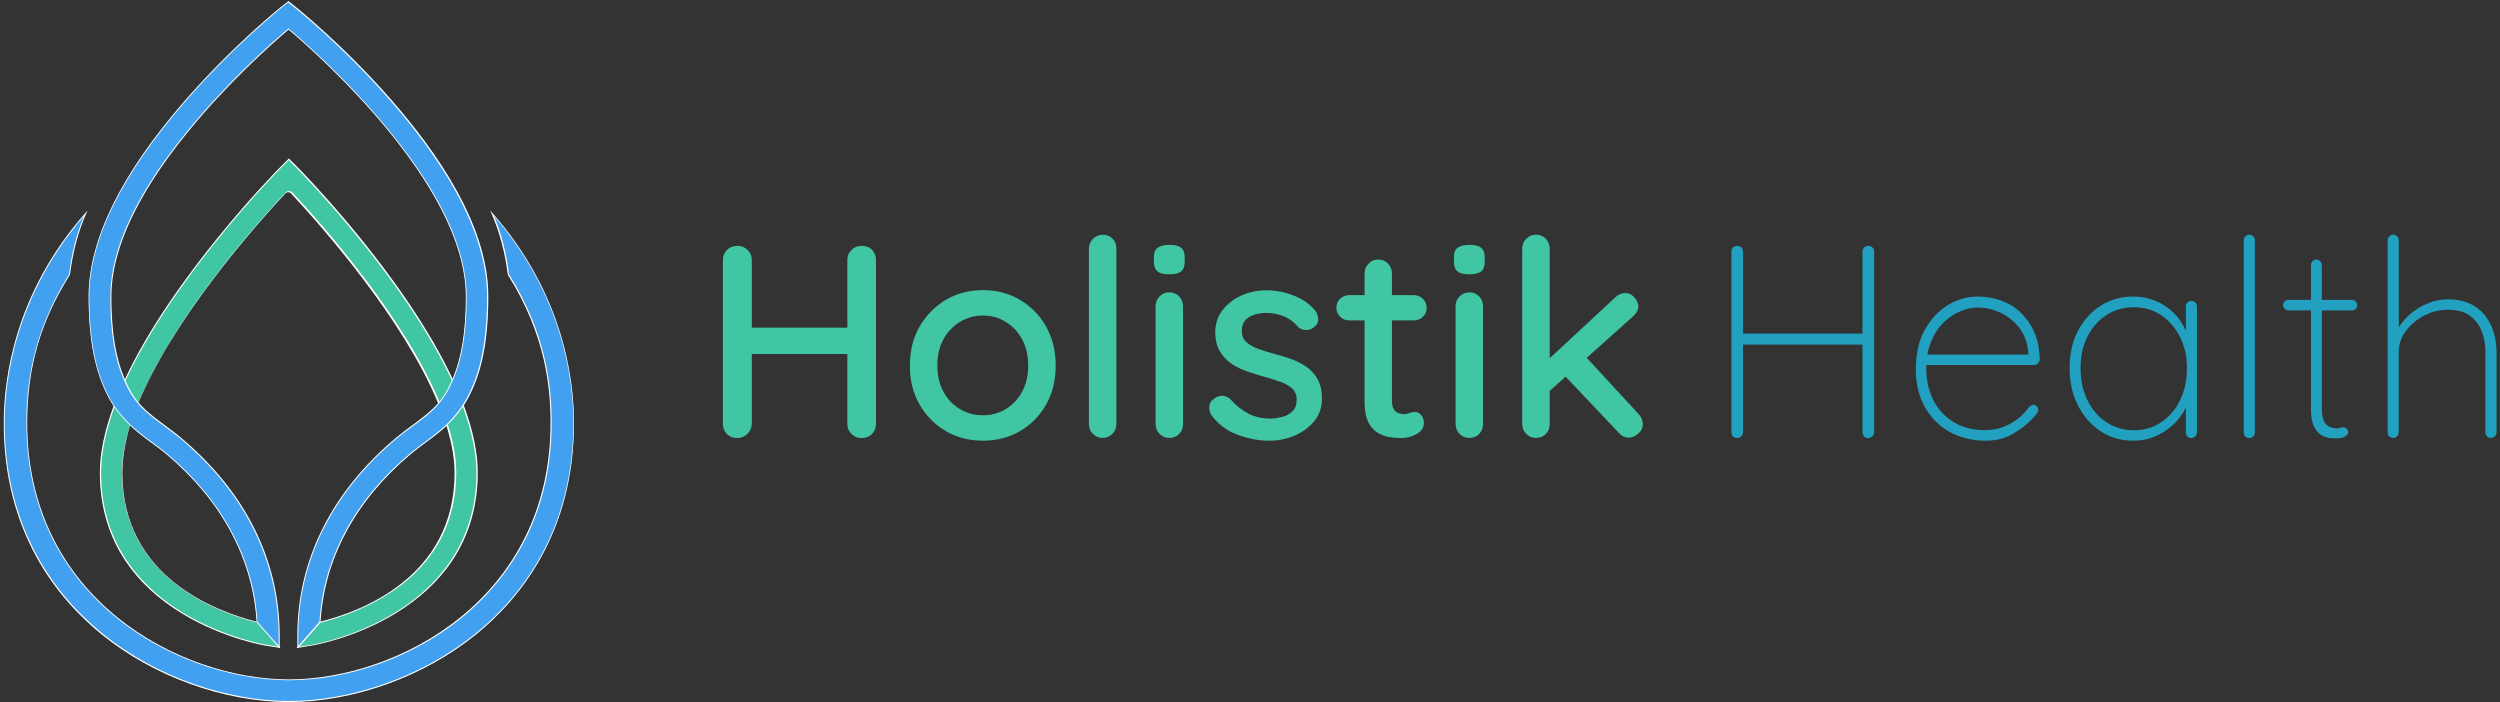 <?xml version="1.0" encoding="utf-8"?>
<!-- Generator: Adobe Illustrator 26.0.1, SVG Export Plug-In . SVG Version: 6.00 Build 0)  -->
<svg version="1.1" id="Layer_1" xmlns="http://www.w3.org/2000/svg" xmlns:xlink="http://www.w3.org/1999/xlink" x="0px" y="0px"
	 viewBox="0 0 180 50.55" style="enable-background:new 0 0 180 50.55;" xml:space="preserve">
<rect x="0" y="0" width="180" height="50.55" fill="#333333" stroke="none"/>
<style type="text/css">
	.st0{fill:#FFFFFF;}
	.st1{fill:#40C6A3;}
	.st2{fill:url(#SVGID_1_);}
	.st3{fill:url(#SVGID_00000028327112064028174510000004286244840511416247_);}
	.st4{fill:url(#SVGID_00000135663366654542364740000002067343760739586965_);}
	.st5{fill:url(#SVGID_00000065754948248815100090000017776214398531183787_);}
	.st6{fill:url(#SVGID_00000124130334896151017930000005406681394410323870_);}
	.st7{fill:#21A1BF;}
	.st8{fill:#41A0EF;}
	.st9{fill:#40C6A3;stroke:#FFFFFF;stroke-miterlimit:10;}
	.st10{fill:#41A0EF;stroke:#FFFFFF;stroke-miterlimit:10;}
	.st11{fill:#0BD8BA;}
	.st12{opacity:0.44;}
	.st13{fill:#359AD8;}
	.st14{opacity:0.17;fill:#FFFFFF;}
	.st15{opacity:0.29;fill:#FFFFFF;}
</style>
<g>
	<g>
		<g>
			<g>
				<g>
					<path class="st1" d="M34.33,34.05c0,10.45-11.86,12.4-11.98,12.42l-0.9,0.14l1.59-1.8c2.61-0.64,9.74-3.1,9.74-10.75
						c0-1.08-0.22-2.23-0.59-3.42c-0.08-0.26-0.52-1.39-0.58-1.6c-2.52-6.12-8.42-12.78-10.6-15.12c-0.13-0.14-0.34-0.14-0.47,0
						c-2.18,2.34-8.07,9-10.6,15.12c-0.06,0.21-0.5,1.34-0.58,1.6c-0.37,1.19-0.59,2.35-0.59,3.42c0,7.66,7.12,10.11,9.74,10.75
						l1.59,1.8l-0.9-0.14C19.07,46.45,7.21,44.5,7.21,34.05c0-1.52,0.38-3.15,1-4.82c0.22-0.61,0.48-1.22,0.76-1.83
						c3.46-7.45,10.85-14.98,11.26-15.39l0.51-0.51l0.03-0.03l0.03,0.03l0.51,0.51c0.41,0.41,7.8,7.94,11.26,15.39
						c0.28,0.61,0.54,1.22,0.76,1.83C33.95,30.9,34.33,32.53,34.33,34.05z"/>
				</g>
			</g>
			<g>
				<g>
					<path class="st0" d="M21.35,46.66l1.66-1.89l0.01,0c2.92-0.72,9.71-3.2,9.71-10.72c0-1.02-0.2-2.17-0.59-3.41
						c-0.04-0.14-0.18-0.51-0.32-0.87c-0.12-0.32-0.24-0.63-0.27-0.73c-2.5-6.05-8.24-12.58-10.59-15.11
						c-0.05-0.06-0.13-0.09-0.21-0.09c0,0,0,0,0,0c-0.08,0-0.15,0.03-0.21,0.09c-2.35,2.52-8.09,9.05-10.59,15.11
						c-0.03,0.1-0.14,0.4-0.27,0.73c-0.13,0.36-0.27,0.73-0.32,0.87C9,31.88,8.81,33.03,8.81,34.05c0,7.51,6.79,10,9.71,10.72
						l0.01,0l0.01,0.01l1.66,1.88l-1-0.16c-0.03,0-3.03-0.48-6.05-2.3c-1.73-1.04-3.11-2.32-4.1-3.79
						c-1.23-1.83-1.86-3.98-1.86-6.37c0-1.42,0.34-3.05,1-4.83c0.22-0.6,0.48-1.22,0.77-1.83c3.49-7.51,10.95-15.08,11.27-15.4
						l0.57-0.57l0.05,0.05l0.51,0.51c0.32,0.32,7.78,7.88,11.27,15.4c0.28,0.61,0.54,1.23,0.77,1.83c0.66,1.78,1,3.41,1,4.83
						c0,2.39-0.63,4.54-1.86,6.37c-0.99,1.47-2.37,2.74-4.1,3.79c-3.01,1.82-6.02,2.3-6.05,2.3L21.35,46.66z M23.06,44.84
						l-1.51,1.72l0.8-0.12c0.03,0,3.02-0.48,6.02-2.29c2.7-1.63,5.93-4.7,5.93-10.09c0-1.41-0.33-3.03-0.99-4.8
						c-0.22-0.6-0.48-1.22-0.76-1.83c-3.48-7.51-10.94-15.06-11.25-15.38l-0.51-0.52l0,0l-0.51,0.51
						c-0.32,0.32-7.77,7.88-11.25,15.38c-0.28,0.61-0.54,1.23-0.76,1.83c-0.66,1.78-0.99,3.39-0.99,4.8c0,5.39,3.22,8.46,5.93,10.09
						c3,1.81,5.99,2.29,6.02,2.29l0.8,0.12l-1.51-1.72c-1.28-0.32-3.73-1.09-5.85-2.75c-2.59-2.03-3.9-4.73-3.9-8.04
						c0-1.03,0.2-2.18,0.59-3.44c0.04-0.14,0.18-0.51,0.32-0.87c0.12-0.32,0.24-0.63,0.27-0.73c2.51-6.07,8.25-12.61,10.6-15.13
						c0.07-0.07,0.16-0.11,0.26-0.11c0,0,0,0,0,0c0.1,0,0.19,0.04,0.26,0.11c2.35,2.53,8.1,9.07,10.6,15.13
						c0.03,0.1,0.15,0.41,0.27,0.73c0.14,0.36,0.27,0.73,0.32,0.87c0.39,1.25,0.59,2.41,0.59,3.44c0,3.3-1.31,6.01-3.9,8.04
						C26.79,43.74,24.34,44.52,23.06,44.84z"/>
				</g>
			</g>
		</g>
		<g>
			<g>
				<path class="st8" d="M41.3,30.46c0,13.8-11.95,20.03-20.47,20.05h-0.06C12.25,50.48,0.3,44.26,0.3,30.46
					c0-3.88,1.12-9.7,5.87-15.1C5.56,16.76,5.19,18.24,5,19.76c-2.5,3.98-3.07,7.52-3.07,10.69c0,12.73,11,18.47,18.84,18.5h0.06
					c7.84-0.03,18.84-5.77,18.84-18.5c0-3.18-0.57-6.71-3.07-10.69c-0.19-1.52-0.56-3.01-1.17-4.41
					C40.18,20.76,41.3,26.58,41.3,30.46z"/>
			</g>
			<g>
				<path class="st0" d="M20.83,50.55h-0.06c-4.68-0.02-9.71-1.84-13.45-4.87c-3.22-2.61-7.05-7.37-7.05-15.22
					c0-3.15,0.76-9.31,5.88-15.13l0.16-0.18l-0.1,0.22c-0.58,1.31-0.97,2.79-1.17,4.4l-0.01,0.02c-2.12,3.38-3.07,6.67-3.07,10.67
					c0,12.69,11,18.43,18.81,18.46h0.06c7.81-0.03,18.81-5.77,18.81-18.46c0-2.48-0.32-6.29-3.07-10.67l-0.01-0.02
					c-0.2-1.61-0.6-3.09-1.17-4.4l-0.1-0.22l0.16,0.18c5.12,5.82,5.88,11.98,5.88,15.13c0,7.85-3.84,12.61-7.05,15.22
					C30.54,48.71,25.51,50.53,20.83,50.55z M6.05,15.55c-4.96,5.75-5.71,11.79-5.71,14.9c0,13.76,11.95,19.99,20.44,20.02h0.06
					c8.49-0.03,20.44-6.26,20.44-20.02c0-3.11-0.75-9.15-5.71-14.9c0.53,1.26,0.89,2.67,1.08,4.2c2.75,4.4,3.07,8.21,3.07,10.7
					c0,7.24-3.53,11.63-6.49,14.04c-3.45,2.8-8.08,4.48-12.39,4.49h-0.06c-4.31-0.02-8.94-1.69-12.39-4.49
					c-2.96-2.41-6.49-6.79-6.49-14.04c0-2.49,0.32-6.31,3.07-10.7C5.15,18.23,5.52,16.81,6.05,15.55z"/>
			</g>
		</g>
		<g>
			<g>
				<path class="st8" d="M35.13,21.34c0,0.85-0.03,1.7-0.12,2.55c-0.07,0.73-0.19,1.46-0.36,2.17c-0.16,0.63-0.36,1.26-0.62,1.86
					c-0.18,0.41-0.37,0.8-0.62,1.18c-0.23,0.35-0.48,0.68-0.76,1c-0.59,0.67-1.28,1.21-2,1.74c-0.37,0.27-0.75,0.55-1.11,0.85
					c-3.99,3.36-6.23,7.53-6.51,12.11l-1.59,1.8l0-0.88c0.01-5.38,2.46-10.28,7.06-14.15c0.39-0.33,0.8-0.62,1.19-0.91
					c0.35-0.26,0.7-0.51,1.03-0.79c0.16-0.13,0.32-0.27,0.47-0.42c0.08-0.07,0.15-0.15,0.22-0.22c0.25-0.27,0.46-0.56,0.66-0.86
					c0.2-0.31,0.35-0.63,0.49-0.97c0.69-1.54,1-3.47,1-6.05c0-7.9-10.32-17.16-12.8-19.26c-2.47,2.1-12.8,11.36-12.8,19.26
					c0,2.57,0.31,4.51,1,6.05c0.15,0.33,0.3,0.66,0.49,0.97c0.19,0.3,0.41,0.59,0.66,0.86c0.07,0.08,0.14,0.15,0.22,0.22
					c0.15,0.15,0.31,0.29,0.47,0.42c0.33,0.28,0.68,0.53,1.03,0.79c0.39,0.29,0.8,0.58,1.19,0.91c4.61,3.88,7.05,8.77,7.06,14.15
					l0,0.88l-1.59-1.8c-0.28-4.58-2.51-8.74-6.51-12.11c-0.35-0.3-0.73-0.58-1.11-0.85c-0.72-0.53-1.41-1.07-2-1.74
					c-0.28-0.31-0.53-0.65-0.76-1c-0.25-0.37-0.44-0.77-0.62-1.18c-0.26-0.6-0.47-1.22-0.62-1.86c-0.17-0.71-0.29-1.44-0.36-2.17
					c-0.09-0.85-0.12-1.7-0.12-2.55c0-4.08,2.35-8.83,6.98-14.14c3.41-3.9,6.76-6.6,6.9-6.71l0.44-0.35l0.03-0.02l0.03,0.02
					l0.44,0.35c0.14,0.11,3.49,2.81,6.9,6.71C32.78,12.51,35.13,17.27,35.13,21.34z"/>
			</g>
			<g>
				<path class="st0" d="M21.41,46.69l0-0.97c0.01-5.39,2.46-10.3,7.08-14.18c0.37-0.31,0.75-0.59,1.12-0.87l0.07-0.05
					c0.35-0.26,0.7-0.51,1.03-0.79c0.17-0.14,0.33-0.28,0.47-0.42c0.08-0.08,0.15-0.15,0.22-0.22c0.23-0.25,0.45-0.54,0.65-0.86
					c0.2-0.32,0.36-0.66,0.49-0.96c0.68-1.53,1-3.45,1-6.03c0-3.35-1.84-7.31-5.46-11.78c-2.87-3.54-6.04-6.36-7.3-7.43
					c-1.26,1.07-4.43,3.89-7.3,7.43c-3.63,4.47-5.46,8.44-5.46,11.78c0,2.59,0.32,4.5,1,6.03c0.14,0.3,0.29,0.65,0.49,0.96
					c0.2,0.32,0.42,0.61,0.65,0.86c0.07,0.07,0.14,0.14,0.22,0.22c0.14,0.14,0.29,0.27,0.47,0.42c0.33,0.28,0.68,0.53,1.03,0.79
					l0.06,0.05c0.37,0.27,0.75,0.55,1.12,0.87c4.62,3.88,7.06,8.79,7.08,14.18l0,0.97l-1.66-1.89l0-0.01
					c-0.28-4.56-2.52-8.74-6.49-12.08c-0.33-0.28-0.7-0.55-1.05-0.81l-0.06-0.04c-0.65-0.47-1.39-1.04-2.01-1.74
					c-0.28-0.32-0.54-0.65-0.76-1c-0.21-0.33-0.41-0.69-0.62-1.18c-0.25-0.57-0.46-1.19-0.62-1.86C6.7,25.4,6.58,24.69,6.5,23.89
					c-0.08-0.78-0.12-1.62-0.12-2.55c0-4.08,2.35-8.85,6.99-14.16c3.45-3.95,6.87-6.69,6.9-6.71l0.5-0.39l0.05,0.04l0.44,0.35
					c0.03,0.03,3.46,2.76,6.91,6.71c4.64,5.31,6.99,10.08,6.99,14.16c0,0.93-0.04,1.77-0.12,2.55c-0.08,0.79-0.2,1.51-0.36,2.18
					c-0.16,0.67-0.37,1.3-0.62,1.86c-0.21,0.49-0.41,0.86-0.62,1.18c-0.23,0.35-0.48,0.68-0.76,1c-0.62,0.71-1.36,1.27-2.01,1.74
					l-0.05,0.04c-0.35,0.26-0.72,0.53-1.05,0.81c-3.97,3.34-6.22,7.52-6.49,12.08l0,0.01L21.41,46.69z M18.54,44.77l1.52,1.72
					l0-0.78C20.04,40.35,17.6,35.46,13,31.59c-0.37-0.31-0.75-0.59-1.12-0.86l-0.06-0.05c-0.35-0.26-0.7-0.51-1.03-0.79
					c-0.18-0.15-0.33-0.28-0.47-0.42c-0.08-0.08-0.15-0.15-0.22-0.22c-0.23-0.26-0.46-0.55-0.66-0.87c-0.21-0.32-0.36-0.67-0.5-0.97
					c-0.68-1.54-1-3.46-1-6.06c0-3.37,1.84-7.35,5.48-11.83c2.89-3.57,6.09-6.41,7.33-7.46l0.02-0.02l0.02,0.02
					c1.24,1.06,4.44,3.89,7.33,7.46c3.64,4.48,5.48,8.46,5.48,11.83c0,2.6-0.32,4.52-1,6.06c-0.14,0.3-0.29,0.65-0.5,0.97
					c-0.2,0.32-0.43,0.61-0.66,0.87c-0.07,0.07-0.14,0.15-0.22,0.23c-0.14,0.14-0.3,0.28-0.47,0.42c-0.33,0.28-0.68,0.53-1.03,0.79
					l-0.07,0.05c-0.37,0.27-0.75,0.55-1.12,0.86c-4.6,3.87-7.04,8.75-7.05,14.12l0,0.78L23,44.77c0.28-4.58,2.53-8.77,6.52-12.12
					c0.34-0.28,0.7-0.55,1.05-0.81l0.05-0.04c0.64-0.47,1.38-1.03,1.99-1.73c0.28-0.32,0.53-0.65,0.75-0.99
					c0.21-0.32,0.4-0.68,0.61-1.17c0.25-0.56,0.46-1.19,0.62-1.85c0.16-0.67,0.28-1.38,0.36-2.17c0.08-0.78,0.12-1.61,0.12-2.54
					c0-4.07-2.35-8.81-6.97-14.11c-3.44-3.94-6.86-6.68-6.9-6.7l-0.45-0.36l-0.01,0l-0.44,0.35c-0.03,0.03-3.45,2.76-6.89,6.7
					c-4.63,5.3-6.98,10.05-6.98,14.11c0,0.93,0.04,1.76,0.12,2.54c0.08,0.79,0.2,1.5,0.36,2.17c0.16,0.67,0.37,1.29,0.62,1.85
					c0.21,0.49,0.4,0.85,0.61,1.17c0.22,0.34,0.48,0.68,0.76,0.99c0.61,0.7,1.35,1.26,1.99,1.73l0.06,0.04
					c0.35,0.26,0.72,0.53,1.05,0.81C16.01,36.01,18.26,40.2,18.54,44.77z"/>
			</g>
		</g>
	</g>
	<g>
		<g>
			<path class="st1" d="M53.12,17.7c0.26,0,0.5,0.1,0.7,0.29c0.2,0.19,0.31,0.43,0.31,0.72v11.82c-0.01,0.29-0.12,0.53-0.33,0.72
				c-0.2,0.19-0.44,0.29-0.72,0.29c-0.3,0-0.55-0.1-0.74-0.29c-0.19-0.19-0.29-0.43-0.29-0.72V18.71c0-0.29,0.1-0.53,0.3-0.72
				C52.55,17.79,52.81,17.7,53.12,17.7z M53.05,23.59h9.01l-0.02,1.9h-9.01L53.05,23.59z M62.04,17.7c0.32,0,0.57,0.1,0.75,0.29
				c0.18,0.19,0.28,0.43,0.28,0.72v11.82c0,0.29-0.1,0.53-0.29,0.72c-0.19,0.19-0.44,0.29-0.76,0.29c-0.28,0-0.51-0.1-0.71-0.29
				c-0.2-0.19-0.3-0.43-0.3-0.72V18.71c0-0.29,0.1-0.53,0.31-0.72C61.52,17.79,61.76,17.7,62.04,17.7z"/>
			<path class="st1" d="M76.01,26.33c0,1.05-0.23,1.99-0.69,2.8c-0.46,0.81-1.09,1.45-1.88,1.91c-0.79,0.46-1.68,0.69-2.67,0.69
				c-0.99,0-1.88-0.23-2.67-0.69c-0.79-0.46-1.42-1.1-1.89-1.91c-0.47-0.81-0.7-1.74-0.7-2.8c0-1.07,0.23-2.01,0.7-2.82
				c0.47-0.81,1.1-1.45,1.89-1.92c0.79-0.47,1.68-0.7,2.67-0.7c0.99,0,1.88,0.23,2.67,0.7c0.79,0.47,1.42,1.11,1.88,1.92
				C75.78,24.33,76.01,25.27,76.01,26.33z M74.03,26.33c0-0.72-0.15-1.35-0.43-1.89c-0.29-0.53-0.68-0.96-1.18-1.26
				c-0.49-0.31-1.04-0.46-1.65-0.46c-0.61,0-1.16,0.16-1.66,0.46c-0.5,0.31-0.9,0.73-1.19,1.26c-0.29,0.53-0.43,1.16-0.43,1.89
				c0,0.7,0.14,1.32,0.43,1.86c0.29,0.54,0.68,0.96,1.19,1.26c0.5,0.3,1.05,0.45,1.66,0.45c0.61,0,1.16-0.15,1.65-0.45
				c0.49-0.3,0.89-0.72,1.18-1.26C73.89,27.65,74.03,27.03,74.03,26.33z"/>
			<path class="st1" d="M80.38,30.52c0,0.29-0.1,0.53-0.29,0.72c-0.19,0.19-0.42,0.29-0.7,0.29c-0.28,0-0.51-0.1-0.7-0.29
				c-0.19-0.19-0.29-0.43-0.29-0.72V17.91c0-0.29,0.1-0.53,0.3-0.72c0.2-0.19,0.43-0.29,0.71-0.29c0.29,0,0.52,0.1,0.7,0.29
				c0.18,0.19,0.27,0.43,0.27,0.72V30.52z"/>
			<path class="st1" d="M84.17,19.75c-0.38,0-0.66-0.07-0.83-0.21c-0.17-0.14-0.26-0.37-0.26-0.7v-0.32c0-0.33,0.09-0.56,0.28-0.69
				c0.18-0.13,0.46-0.2,0.83-0.2c0.4,0,0.68,0.07,0.85,0.21c0.17,0.14,0.26,0.37,0.26,0.68v0.32c0,0.34-0.09,0.58-0.27,0.71
				C84.85,19.69,84.57,19.75,84.17,19.75z M85.18,30.52c0,0.29-0.09,0.53-0.28,0.72c-0.18,0.19-0.42,0.29-0.71,0.29
				c-0.28,0-0.51-0.1-0.7-0.29c-0.19-0.19-0.29-0.43-0.29-0.72v-8.46c0-0.29,0.1-0.53,0.29-0.72c0.19-0.19,0.42-0.29,0.7-0.29
				c0.29,0,0.53,0.1,0.71,0.29c0.18,0.19,0.28,0.43,0.28,0.72V30.52z"/>
			<path class="st1" d="M87.23,29.91c-0.12-0.18-0.17-0.4-0.16-0.64c0.01-0.24,0.15-0.45,0.42-0.62c0.18-0.12,0.38-0.17,0.58-0.15
				c0.2,0.02,0.4,0.12,0.58,0.31c0.37,0.41,0.78,0.73,1.24,0.97c0.45,0.24,1,0.36,1.65,0.36c0.26-0.01,0.53-0.06,0.81-0.13
				c0.28-0.07,0.51-0.2,0.71-0.4c0.2-0.19,0.3-0.47,0.3-0.84c0-0.33-0.11-0.59-0.32-0.79c-0.21-0.2-0.49-0.36-0.83-0.48
				c-0.34-0.13-0.71-0.24-1.11-0.35c-0.42-0.12-0.85-0.25-1.27-0.4c-0.43-0.14-0.81-0.33-1.16-0.56c-0.34-0.23-0.62-0.53-0.84-0.9
				c-0.22-0.37-0.33-0.82-0.33-1.36c0-0.62,0.17-1.15,0.52-1.6c0.35-0.45,0.8-0.8,1.36-1.05c0.56-0.25,1.17-0.38,1.83-0.38
				c0.38,0,0.78,0.05,1.21,0.15c0.42,0.1,0.83,0.25,1.23,0.46c0.4,0.21,0.74,0.49,1.03,0.83c0.13,0.17,0.21,0.38,0.23,0.61
				c0.02,0.24-0.09,0.45-0.33,0.63c-0.16,0.13-0.35,0.19-0.57,0.18c-0.22-0.01-0.41-0.09-0.55-0.22c-0.25-0.32-0.57-0.56-0.97-0.74
				c-0.4-0.18-0.84-0.27-1.34-0.27c-0.25,0-0.51,0.04-0.78,0.11c-0.27,0.07-0.5,0.2-0.68,0.39c-0.18,0.18-0.28,0.45-0.28,0.81
				c0,0.33,0.11,0.59,0.33,0.79c0.22,0.2,0.5,0.36,0.86,0.49c0.36,0.13,0.74,0.25,1.17,0.36c0.41,0.11,0.81,0.23,1.22,0.38
				c0.4,0.15,0.76,0.33,1.09,0.56c0.32,0.23,0.59,0.53,0.79,0.89c0.2,0.36,0.31,0.82,0.31,1.37c0,0.65-0.19,1.2-0.56,1.65
				c-0.38,0.45-0.85,0.8-1.42,1.04c-0.57,0.24-1.18,0.36-1.81,0.36c-0.75,0-1.5-0.14-2.24-0.41C88.38,31.05,87.75,30.58,87.23,29.91
				z"/>
			<path class="st1" d="M97.15,21.25h4.64c0.26,0,0.48,0.09,0.66,0.27c0.18,0.18,0.27,0.4,0.27,0.66c0,0.25-0.09,0.46-0.27,0.63
				c-0.18,0.17-0.4,0.26-0.66,0.26h-4.64c-0.26,0-0.48-0.09-0.66-0.27c-0.18-0.18-0.27-0.39-0.27-0.64c0-0.26,0.09-0.48,0.27-0.65
				C96.67,21.34,96.89,21.25,97.15,21.25z M99.23,18.69c0.29,0,0.53,0.1,0.71,0.29c0.18,0.19,0.28,0.43,0.28,0.72v9.17
				c0,0.24,0.04,0.43,0.12,0.57c0.08,0.15,0.19,0.24,0.33,0.3c0.14,0.05,0.28,0.08,0.42,0.08c0.14,0,0.27-0.03,0.39-0.08
				c0.11-0.05,0.25-0.08,0.41-0.08c0.16,0,0.3,0.07,0.43,0.22c0.13,0.15,0.2,0.34,0.2,0.59c0,0.32-0.17,0.57-0.51,0.77
				c-0.34,0.2-0.71,0.3-1.11,0.3c-0.22,0-0.49-0.02-0.79-0.06c-0.3-0.04-0.6-0.14-0.88-0.3c-0.28-0.16-0.52-0.41-0.7-0.76
				c-0.18-0.35-0.28-0.84-0.28-1.47v-9.25c0-0.29,0.1-0.53,0.29-0.72C98.72,18.78,98.95,18.69,99.23,18.69z"/>
			<path class="st1" d="M105.77,19.75c-0.38,0-0.66-0.07-0.83-0.21c-0.17-0.14-0.26-0.37-0.26-0.7v-0.32c0-0.33,0.09-0.56,0.28-0.69
				c0.18-0.13,0.46-0.2,0.83-0.2c0.4,0,0.68,0.07,0.85,0.21c0.17,0.14,0.26,0.37,0.26,0.68v0.32c0,0.34-0.09,0.58-0.27,0.71
				C106.45,19.69,106.16,19.75,105.77,19.75z M106.78,30.52c0,0.29-0.09,0.53-0.28,0.72c-0.18,0.19-0.42,0.29-0.71,0.29
				c-0.28,0-0.51-0.1-0.7-0.29c-0.19-0.19-0.29-0.43-0.29-0.72v-8.46c0-0.29,0.1-0.53,0.29-0.72c0.19-0.19,0.42-0.29,0.7-0.29
				c0.29,0,0.53,0.1,0.71,0.29c0.18,0.19,0.28,0.43,0.28,0.72V30.52z"/>
			<path class="st1" d="M110.59,31.53c-0.28,0-0.51-0.1-0.7-0.29c-0.19-0.19-0.29-0.43-0.29-0.72V17.91c0-0.29,0.1-0.53,0.29-0.72
				c0.19-0.19,0.42-0.29,0.7-0.29c0.29,0,0.53,0.1,0.71,0.29c0.18,0.19,0.28,0.43,0.28,0.72v12.61c0,0.29-0.09,0.53-0.28,0.72
				C111.12,31.44,110.88,31.53,110.59,31.53z M117.03,21.1c0.25,0,0.47,0.11,0.65,0.32c0.18,0.21,0.28,0.42,0.28,0.63
				c0,0.26-0.13,0.51-0.38,0.73l-6.19,5.53l-0.08-2.27l4.98-4.62C116.51,21.2,116.76,21.1,117.03,21.1z M117.27,31.51
				c-0.28,0-0.51-0.11-0.71-0.34l-3.95-4.17l1.5-1.38l3.85,4.17c0.21,0.22,0.32,0.47,0.32,0.75c0,0.29-0.12,0.52-0.35,0.7
				C117.7,31.42,117.48,31.51,117.27,31.51z"/>
		</g>
		<g>
			<path class="st7" d="M125.08,17.7c0.12,0,0.22,0.04,0.3,0.12c0.08,0.08,0.12,0.18,0.12,0.3v13c-0.01,0.12-0.06,0.22-0.14,0.3
				c-0.08,0.08-0.17,0.12-0.28,0.12c-0.13,0-0.23-0.04-0.31-0.12c-0.07-0.08-0.11-0.18-0.11-0.3v-13c0-0.12,0.04-0.22,0.12-0.3
				C124.86,17.74,124.96,17.7,125.08,17.7z M124.98,24.02h9.58l-0.04,0.79h-9.66L124.98,24.02z M134.52,17.7
				c0.12,0,0.22,0.04,0.3,0.12c0.08,0.08,0.12,0.18,0.12,0.3v13c-0.01,0.12-0.06,0.22-0.14,0.3c-0.08,0.08-0.17,0.12-0.28,0.12
				c-0.13,0-0.23-0.04-0.31-0.12c-0.07-0.08-0.11-0.18-0.11-0.3v-13c0-0.12,0.04-0.22,0.12-0.3C134.3,17.74,134.4,17.7,134.52,17.7z
				"/>
			<path class="st7" d="M143,31.73c-0.99,0-1.86-0.21-2.62-0.63c-0.76-0.42-1.35-1.02-1.79-1.79c-0.43-0.77-0.65-1.68-0.65-2.72
				c0-1.11,0.21-2.05,0.64-2.83c0.43-0.78,0.98-1.37,1.66-1.79c0.68-0.41,1.4-0.62,2.16-0.62c0.55,0,1.09,0.09,1.62,0.27
				c0.53,0.18,1,0.45,1.41,0.83c0.41,0.38,0.75,0.84,1.01,1.4c0.26,0.56,0.4,1.23,0.42,2.01c0,0.11-0.04,0.2-0.12,0.29
				c-0.08,0.09-0.17,0.13-0.28,0.13h-8.06l-0.12-0.75h7.96l-0.2,0.18v-0.36c-0.07-0.7-0.29-1.28-0.66-1.76
				c-0.38-0.47-0.83-0.83-1.35-1.08c-0.53-0.24-1.07-0.37-1.64-0.37c-0.4,0-0.81,0.09-1.24,0.27c-0.43,0.18-0.84,0.45-1.21,0.81
				c-0.37,0.36-0.67,0.82-0.9,1.37c-0.23,0.55-0.35,1.2-0.35,1.94c0,0.8,0.16,1.54,0.48,2.21c0.32,0.67,0.8,1.21,1.44,1.62
				c0.64,0.41,1.43,0.61,2.36,0.61c0.45,0,0.87-0.08,1.26-0.23c0.4-0.15,0.75-0.35,1.07-0.6c0.32-0.25,0.57-0.52,0.77-0.81
				c0.11-0.12,0.22-0.18,0.34-0.18c0.09,0,0.17,0.04,0.24,0.11c0.07,0.07,0.1,0.15,0.1,0.25c0,0.09-0.03,0.17-0.08,0.24
				c-0.41,0.53-0.93,0.99-1.57,1.38C144.49,31.53,143.78,31.73,143,31.73z"/>
			<path class="st7" d="M157.78,21.67c0.12,0,0.21,0.04,0.29,0.12c0.07,0.08,0.11,0.17,0.11,0.28v9.07c0,0.11-0.04,0.2-0.12,0.28
				c-0.08,0.08-0.17,0.12-0.28,0.12c-0.12,0-0.21-0.04-0.29-0.12c-0.07-0.08-0.11-0.17-0.11-0.28v-2.81l0.32-0.26
				c0,0.42-0.11,0.85-0.32,1.28c-0.21,0.43-0.5,0.83-0.87,1.19c-0.37,0.36-0.8,0.64-1.3,0.86c-0.5,0.22-1.04,0.33-1.62,0.33
				c-0.88,0-1.67-0.23-2.36-0.69c-0.69-0.46-1.24-1.09-1.63-1.88c-0.4-0.79-0.59-1.68-0.59-2.67c0-1,0.2-1.89,0.6-2.66
				c0.4-0.77,0.95-1.38,1.64-1.82c0.69-0.44,1.47-0.66,2.34-0.66c0.57,0,1.1,0.1,1.6,0.31c0.5,0.2,0.94,0.49,1.31,0.86
				c0.38,0.37,0.67,0.8,0.88,1.29c0.21,0.49,0.32,1.03,0.32,1.61l-0.32-0.49v-2.87c0-0.11,0.04-0.2,0.11-0.28
				C157.57,21.71,157.66,21.67,157.78,21.67z M153.63,30.98c0.74,0,1.4-0.19,1.98-0.58c0.58-0.39,1.03-0.92,1.36-1.6
				c0.33-0.68,0.49-1.45,0.49-2.3c0-0.82-0.16-1.56-0.49-2.22c-0.33-0.67-0.78-1.19-1.36-1.58c-0.58-0.39-1.24-0.58-1.98-0.58
				c-0.72,0-1.38,0.19-1.96,0.56c-0.58,0.38-1.04,0.89-1.37,1.55c-0.34,0.66-0.5,1.42-0.5,2.27c0,0.86,0.16,1.62,0.49,2.3
				c0.33,0.68,0.78,1.21,1.36,1.6C152.24,30.78,152.89,30.98,153.63,30.98z"/>
			<path class="st7" d="M162.35,31.14c0,0.11-0.04,0.2-0.12,0.28c-0.08,0.08-0.17,0.12-0.28,0.12c-0.12,0-0.21-0.04-0.29-0.12
				c-0.07-0.08-0.11-0.17-0.11-0.28V17.3c0-0.11,0.04-0.2,0.12-0.28c0.08-0.08,0.17-0.12,0.28-0.12c0.12,0,0.21,0.04,0.29,0.12
				c0.07,0.08,0.11,0.17,0.11,0.28V31.14z"/>
			<path class="st7" d="M164.76,21.59h4.58c0.11,0,0.19,0.04,0.27,0.12c0.07,0.08,0.11,0.16,0.11,0.26c0,0.11-0.04,0.19-0.11,0.27
				c-0.07,0.07-0.16,0.11-0.27,0.11h-4.58c-0.09,0-0.18-0.04-0.26-0.12c-0.08-0.08-0.12-0.16-0.12-0.26c0-0.11,0.04-0.19,0.12-0.27
				C164.58,21.63,164.67,21.59,164.76,21.59z M166.77,18.69c0.12,0,0.21,0.04,0.29,0.12c0.07,0.08,0.11,0.17,0.11,0.28v10.3
				c0,0.43,0.06,0.75,0.17,0.96c0.11,0.2,0.25,0.34,0.42,0.4c0.17,0.06,0.34,0.09,0.49,0.09c0.09,0,0.17-0.01,0.24-0.04
				c0.07-0.03,0.14-0.04,0.24-0.04c0.09,0,0.17,0.04,0.24,0.11c0.07,0.07,0.1,0.16,0.1,0.25c0,0.12-0.08,0.22-0.23,0.31
				c-0.15,0.09-0.34,0.13-0.56,0.13c-0.08,0-0.22,0-0.42-0.01c-0.2-0.01-0.42-0.07-0.65-0.18c-0.23-0.11-0.42-0.32-0.58-0.61
				c-0.16-0.3-0.24-0.73-0.24-1.31V19.08c0-0.11,0.04-0.2,0.12-0.28C166.58,18.73,166.67,18.69,166.77,18.69z"/>
			<path class="st7" d="M176.22,21.55c0.79,0,1.45,0.17,1.97,0.51c0.52,0.34,0.91,0.8,1.17,1.38c0.26,0.58,0.39,1.22,0.39,1.92v5.77
				c0,0.11-0.04,0.2-0.12,0.28c-0.08,0.08-0.17,0.12-0.28,0.12c-0.12,0-0.21-0.04-0.29-0.12c-0.07-0.08-0.11-0.17-0.11-0.28v-5.77
				c0-0.57-0.09-1.08-0.28-1.54c-0.18-0.46-0.47-0.83-0.87-1.11c-0.4-0.28-0.92-0.41-1.58-0.41c-0.57,0-1.12,0.14-1.66,0.41
				c-0.54,0.28-0.98,0.65-1.33,1.11c-0.35,0.46-0.52,0.98-0.52,1.54v5.77c0,0.11-0.04,0.2-0.12,0.28c-0.08,0.08-0.17,0.12-0.28,0.12
				c-0.12,0-0.21-0.04-0.29-0.12c-0.07-0.08-0.11-0.17-0.11-0.28V17.3c0-0.11,0.04-0.2,0.12-0.28c0.08-0.08,0.17-0.12,0.28-0.12
				c0.12,0,0.21,0.04,0.29,0.12c0.07,0.08,0.11,0.17,0.11,0.28v6.9l-0.49,0.95c0-0.47,0.12-0.93,0.36-1.36
				c0.24-0.43,0.55-0.82,0.94-1.16c0.39-0.34,0.82-0.6,1.29-0.79C175.27,21.65,175.75,21.55,176.22,21.55z"/>
		</g>
	</g>
</g>
</svg>
